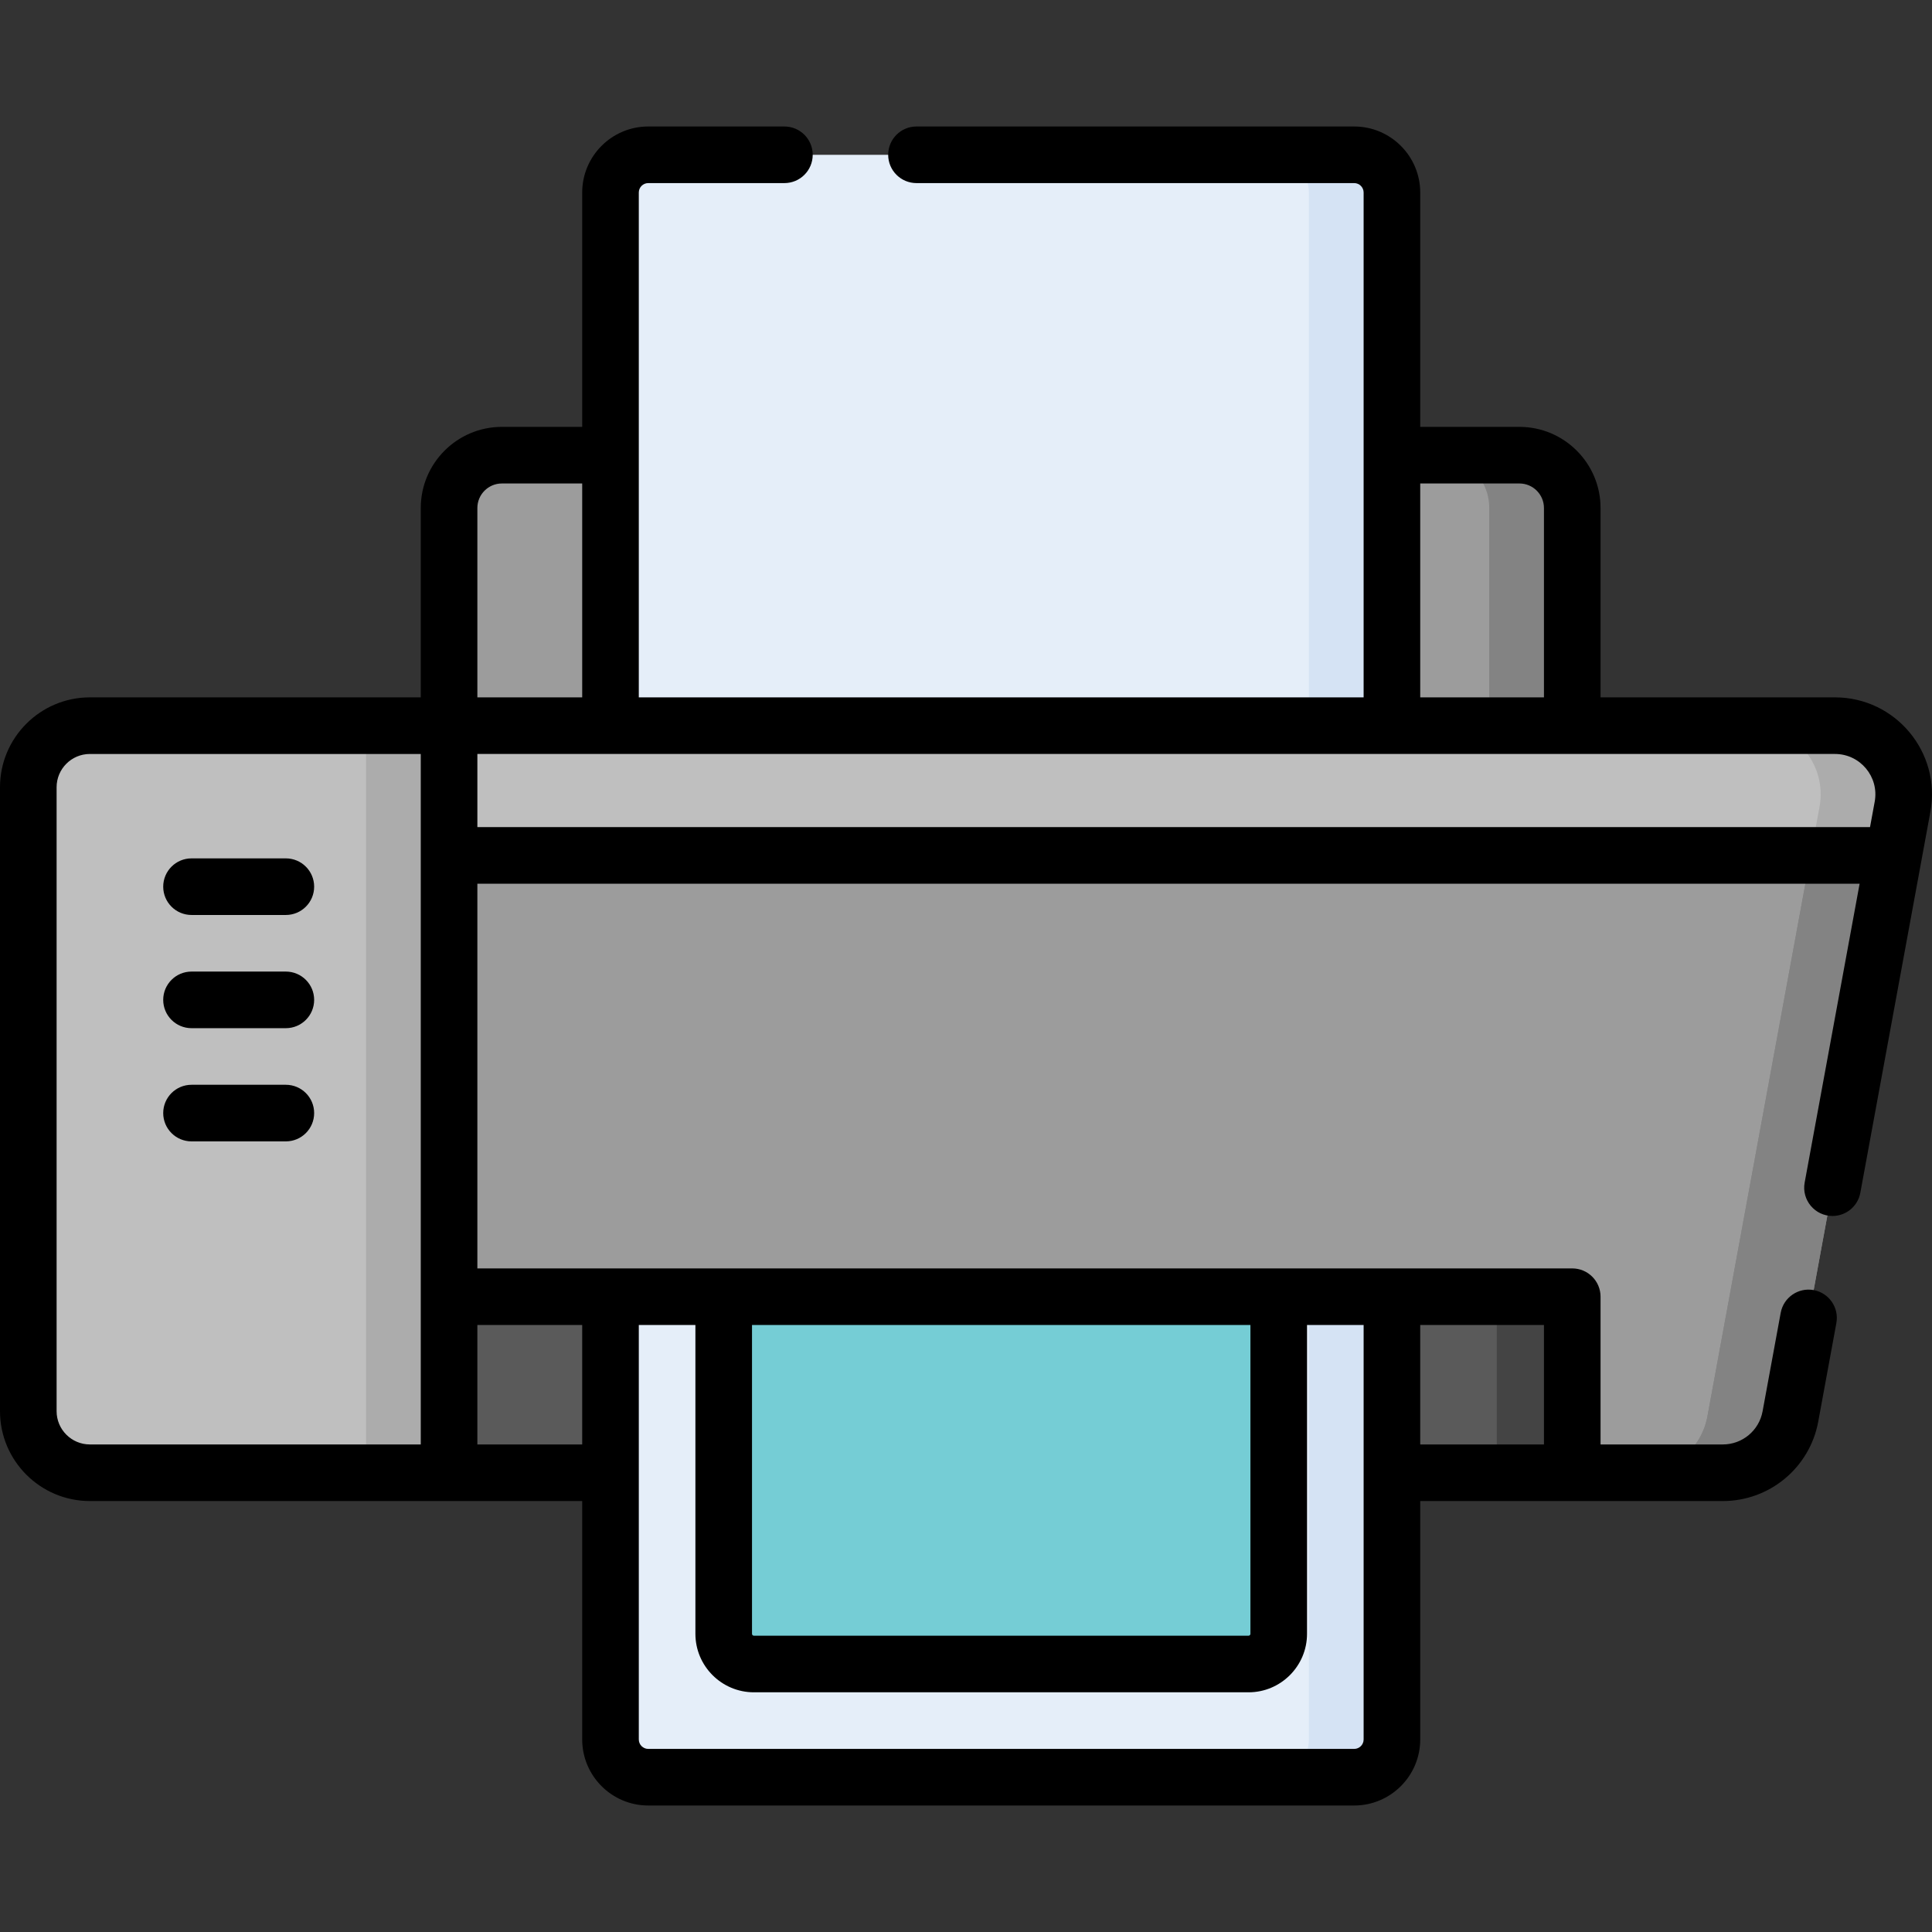 <svg id="Capa_1" enable-background="new 0 0 512.002 512.002" height="512" viewBox="0 0 512.002 512.002" width="512" xmlns="http://www.w3.org/2000/svg"><rect x="0" y="0" width="512.002" height="512.002" fill="#333333" stroke="none"/><g><g><path d="m390.665 120.627c-11.02 0-233.337 0-257.657 0-7.732 0-14 6.268-14 14v143.79h285.657v-143.79c0-7.732-6.268-14-14-14z" fill="#9c9c9c"/><path d="m402.665 120.627h-22c7.732 0 14 6.268 14 14v143.79h22v-143.79c0-7.732-6.268-14-14-14z" fill="#838383"/><path d="m344.876 41.022c-20.211 0-151.721 0-173.086 0-5.523 0-10 4.477-10 10v175.423h193.086v-175.423c0-5.522-4.477-10-10-10z" fill="#e5eef9"/><path d="m358.876 41.022h-22c5.523 0 10 4.477 10 10v175.423h22v-175.423c0-5.522-4.477-10-10-10z" fill="#d5e3f4"/><path d="m462.48 375.382 29.715-161.573h-405.657v153.16l32.47 23.326h325.567c8.784-.001 16.316-6.274 17.905-14.913z" fill="#9c9c9c"/><path d="m119.008 343.643h287.657v46.651h-287.657z" fill="#5a5a5a"/><path d="m161.79 343.643v117.337c0 5.523 4.477 10 10 10h173.086c5.523 0 10-4.477 10-10v-117.337c-2.016 0-189.814 0-193.086 0z" fill="#e5eef9"/><path d="m191.79 432.979v-89.337h147.086v89.337c0 4.418-3.582 8-8 8h-131.086c-4.418 0-8-3.581-8-8z" fill="#75cdd5"/><path d="m346.876 343.643v117.337c0 5.523-4.477 10-10 10h22c5.523 0 10-4.477 10-10v-117.337z" fill="#d5e3f4"/><path d="m501.824 226.698-19.629-12.889-29.715 161.573c-1.589 8.64-9.121 14.912-17.905 14.912h22c8.784 0 16.316-6.273 17.905-14.912 0-.002 27.344-148.683 27.344-148.684z" fill="#838383"/><path d="m501.824 226.698-19.629-12.889-29.715 161.573c-1.589 8.64-9.121 14.912-17.905 14.912h22c8.784 0 16.316-6.273 17.905-14.912 0-.002 27.344-148.683 27.344-148.684z" fill="#838383"/><path d="m396.665 343.643h20v46.651h-20z" fill="#444"/><path d="m108.008 199.522-11-7.211h-73.191c-9.011 0-16.317 7.305-16.317 16.317v165.35c0 9.011 7.305 16.317 16.317 16.317h73.191l11-9.293z" fill="#bfbfbf"/><path d="m97.008 192.311h22v197.983h-22z" fill="#acacac"/><path d="m474.289 192.311c-2.392 0-348.475 0-355.281 0v34.387h370.816l2.371-12.889c2.056-11.186-6.533-21.498-17.906-21.498z" fill="#bfbfbf"/><path d="m486.289 192.311h-22c11.373 0 19.962 10.312 17.905 21.498l-2.371 12.889h22l2.371-12.889c2.057-11.186-6.532-21.498-17.905-21.498z" fill="#acacac"/></g><g><path d="m486.289 184.811h-62.124v-50.184c0-11.855-9.645-21.5-21.5-21.5h-26.289v-62.105c0-9.649-7.851-17.5-17.5-17.5h-115.998c-4.143 0-7.5 3.358-7.5 7.5s3.357 7.5 7.5 7.5h115.998c1.379 0 2.5 1.122 2.5 2.5v133.788h-192.086c0-2.338 0-131.401 0-133.788 0-1.378 1.121-2.5 2.5-2.5h36.088c4.143 0 7.5-3.358 7.5-7.5s-3.357-7.5-7.5-7.5h-36.088c-9.649 0-17.5 7.851-17.5 17.5v62.104h-21.282c-11.855 0-21.5 9.645-21.5 21.5v50.184h-87.692c-13.132.001-23.816 10.685-23.816 23.817v165.35c0 13.132 10.684 23.816 23.816 23.816h130.474v63.186c0 9.649 7.851 17.5 17.5 17.5h187.086c9.649 0 17.5-7.851 17.5-17.5v-63.186h80.198c12.405 0 23.038-8.855 25.281-21.055l4.804-26.119c.75-4.074-1.945-7.984-6.02-8.733-4.068-.747-7.983 1.946-8.732 6.02l-4.804 26.12c-.935 5.081-5.362 8.769-10.529 8.769h-32.409v-39.151c0-4.142-3.357-7.5-7.5-7.5-64.259 0-226.714 0-290.157 0v-101.946h366.312l-14.564 79.192c-.848 4.607 2.69 8.858 7.385 8.858 3.549 0 6.703-2.53 7.367-6.145l16.193-88.048c.001-.005.001-.01.002-.016l2.368-12.873c2.906-15.803-9.239-30.355-25.282-30.355zm-109.913-56.684h26.289c3.584 0 6.5 2.916 6.5 6.5v50.184h-32.789zm-249.868 6.5c0-3.584 2.916-6.5 6.5-6.5h21.282v56.684h-27.782zm-111.508 239.351v-165.35c0-4.862 3.955-8.817 8.816-8.817h87.691v182.983h-87.691c-4.861 0-8.816-3.955-8.816-8.816zm184.29-22.835h132.086v81.836c0 .276-.225.5-.5.5h-131.086c-.275 0-.5-.224-.5-.5zm162.086 109.836c0 1.378-1.121 2.5-2.5 2.5h-187.086c-1.379 0-2.5-1.122-2.5-2.5 0-11.848 0-97.967 0-109.836h15v81.836c0 8.547 6.953 15.5 15.5 15.5h131.086c8.547 0 15.5-6.953 15.5-15.5v-81.836h15zm47.789-78.185h-32.789v-31.651h32.789zm-254.875-31.651v31.651h-27.782v-31.651zm-27.782-131.945v-19.387h359.781c6.692 0 11.737 6.071 10.529 12.642l-1.241 6.746c-9.538-.001-358.422-.001-369.069-.001z"/><path d="m75.754 227.479h-25c-4.143 0-7.5 3.358-7.5 7.5s3.357 7.5 7.5 7.5h25c4.143 0 7.5-3.358 7.5-7.5s-3.358-7.5-7.5-7.5z"/><path d="m75.754 257.479h-25c-4.143 0-7.5 3.358-7.5 7.5s3.357 7.5 7.5 7.5h25c4.143 0 7.5-3.358 7.5-7.5s-3.358-7.5-7.5-7.5z"/><path d="m75.754 287.479h-25c-4.143 0-7.5 3.358-7.5 7.5s3.357 7.5 7.5 7.5h25c4.143 0 7.5-3.358 7.5-7.5s-3.358-7.5-7.5-7.5z"/></g></g></svg>